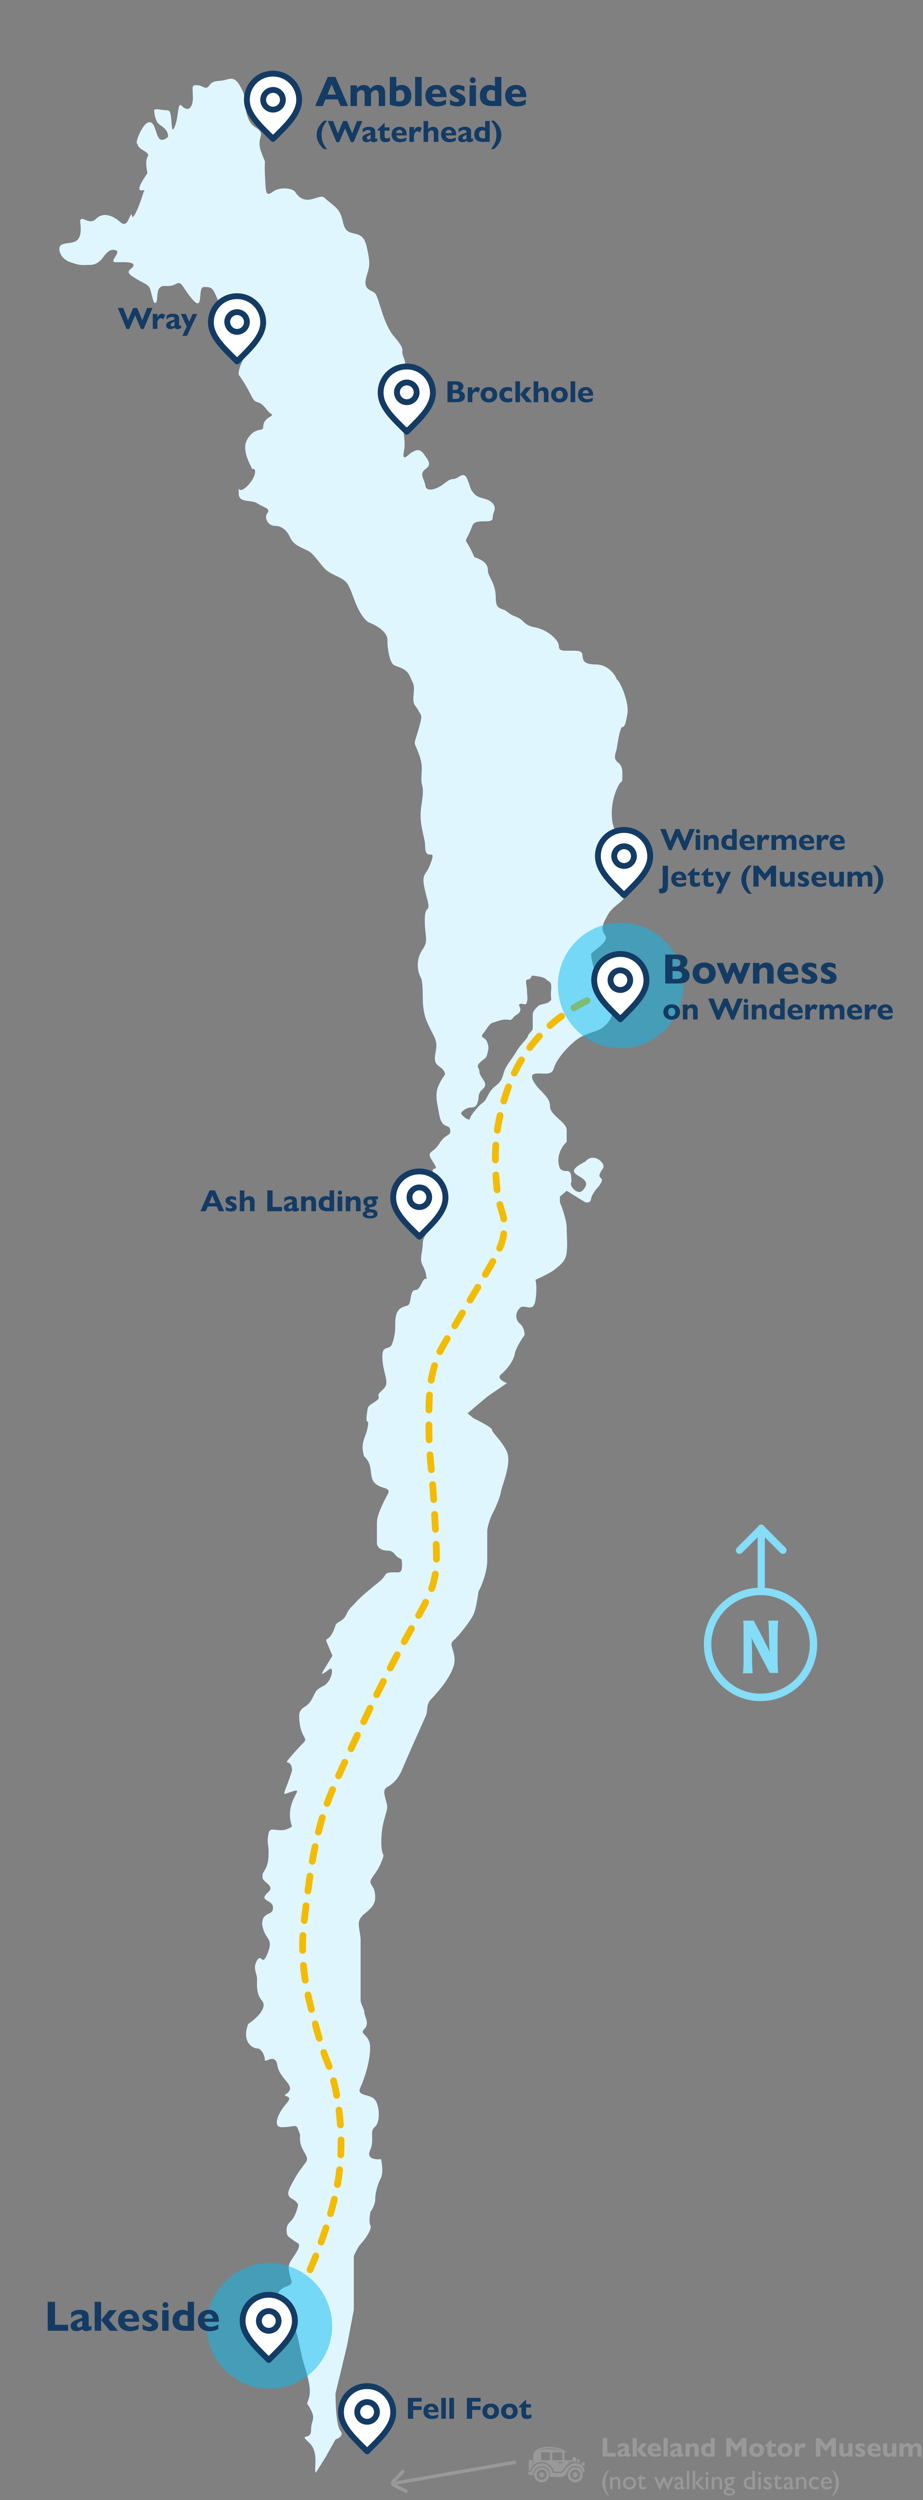 <?xml version="1.0" encoding="UTF-8"?>
<svg xmlns="http://www.w3.org/2000/svg" viewBox="0 0 271.87 735.83">
  <rect x="0" y="0" width="271.87" height="735.83" fill="#808080" stroke="none"/>
  <defs>
    <style>
      .cls-1, .cls-2, .cls-3, .cls-4, .cls-5, .cls-6, .cls-7 {
        stroke-width: 0px;
      }

      .cls-1, .cls-7 {
        fill: #999;
      }

      .cls-8 {
        stroke: #f3bc00;
        stroke-dasharray: 0 0 4.4 4.4;
        stroke-width: 2px;
      }

      .cls-8, .cls-9, .cls-10, .cls-11 {
        fill: none;
      }

      .cls-8, .cls-9, .cls-11 {
        stroke-linecap: round;
      }

      .cls-2 {
        fill: #85ddf7;
      }

      .cls-3 {
        fill: #0bbbef;
        isolation: isolate;
        opacity: .5;
      }

      .cls-9 {
        stroke-width: 2.13px;
      }

      .cls-9, .cls-10 {
        stroke: #85ddf7;
      }

      .cls-9, .cls-11 {
        stroke-linejoin: round;
      }

      .cls-4 {
        fill: #fff;
      }

      .cls-5 {
        fill: #133b64;
      }

      .cls-10 {
        stroke-width: 2.19px;
      }

      .cls-11 {
        stroke: #133b64;
        stroke-width: 1.72px;
      }

      .cls-6 {
        fill: #dff6fe;
      }

      .cls-7 {
        fill-rule: evenodd;
      }
    </style>
  </defs>
  <g id="Background_-_lake_compass_key_and_titles" data-name="Background - lake compass , key and titles">
    <g id="Compass">
      <path class="cls-9" d="m224.22,466.87v-17.1m0,.1l-6.4,6.4m6.4-6.4l6.4,6.4"></path>
      <circle class="cls-10" cx="224.02" cy="483.97" r="15.6"></circle>
      <path class="cls-2" d="m218.92,476.97h3.1c.6,1.2,1.5,2.8,2.6,5s2,3.8,2.1,4.4h0c-.1-1.1-.2-2.7-.2-4.4,0-1-.1-3.7-.2-5h2.9c-.1,1.1-.2,3.5-.2,5.7v3.4c0,4.5.1,5.4.2,6.3h-2.5l-3.1-5.9c-1.3-2.5-2.1-4-2.3-4.6h0c.1.7.2,2,.2,5.5,0,2.8.1,4.6.2,5.1h-2.9c.2-1.3.2-3.9.2-5.5v-4.5c0-3.6,0-4.8-.1-5.5Z"></path>
    </g>
    <path id="Lake" class="cls-6" d="m20.72,77.17c-3.2-1.1-3.7-4.2-2.9-4.9,2-1.7,6.9,1.1,5.8-6.9,0-2.6,2.6,1.2,4.6-.9,2-2.1,4.9-1.2,7.2.9,2.3,2,2.6-2.3,3.4-2.3,0,2.6,2-1.7,3.5-6.6,1.4-1.7-4.3,2.3,1.1-5.5-1.1-5.7.9-4.6,0-5.8-.7-.9-2.9-1.4-2.9-2.9-1.1.6,1.4-6.3,3.5-6.3,2.6,0,1.4,7.8,5.5,4.3,0-2.6-2.5-3.2-3.2-4.3-.7-1.2-.9-2.8-.9-3.5s2.6,0,4,0c1.7,0,.6,8.1,2,4.9,1.2-2.6.9-7.5,2-6.3,2.3,2.3,3.4.2,3.4-2.3,0-3.2-.6-3.7,1.2-3.7,1.7,0,2.6,1.7,3.7,0,1.2-1.7,2.6-.9,5.2-1.7,2.6-.9,3.5,1.4,4.6,3.5,1.1,2,0,8.3,3.7,10.6,3.6,2.2,0,2.6,1.7,7.2s.9,1.2,1.1,6.3c.3,5.2,0,7.2,2.3,5.5s6-1,6.6,0c3.2,4.9,7,.3,8.6,1.7,3.2,2.9,4.6,3,5.5,7.2,1.1,5.5,5.5,1.2,6.9,6.9,1.4,5.7.8,6.4,0,9.2-1.1,4,1.4,3.7,2.6,4.9,1.1,1.2,2.3,8.9,5.5,12.6,4,4.7,1.7,3.5,2.9,6.3,1.2,2.8,0,6.3,0,9.5s-2.3,3.5-2.9,6.9,2.9,2.3,2.9,4.9.6,3.4,0,6.6c-.6,3.2,2,0,2.3,0s2-1.7,3.5.3c1.4,2,2.6,3.2.6,4.6-2,1.4-.3,2.9,0,4.9s3.2.9,4.6,0c1.4-.9,2.3-2,3.7-2s2.9-2.6,4,0,.6,2.6,2,4.3,4,1.1,5.5,2.9c1.4,1.7,0,2.3,0,4.3s-5.1-.2-6,2.3c-2.6,6.9-2.6,1.7.6,9.2,3.2,1.1,4,2.3,4,4s2.3,3.7,2.3,7.8,1.7,2.9,3.4,4.3c1.7,1.4,2.3,1.2,3.7,2,1.4.9,1.4,2,4.6,2.6,3.2.6,6.9,3.5,6.9,5.5s2.3,1.1,5.5,1.4c3.2.3-.9,4,5.5,4,3.5,0,5.7,3.2,6,4.3,1.3,1,3.7,7.1,3.2,10.1-1.4,8.3-1.4-1.2-3.2,10.6-1.7,4.9,1.7,2.6,1.7,6.9s0,.9-1.7,4.9c-1.4,3.2-1.5,6.5-1.4,7.8,0,1.1.3,3.5,1.4,4.9,1.4,1.7,1.7,4.3,4,5.8,2.3,1.4,2.9,4.1,2,4.9-4.3,3.7-3.4,8.3-4.3,9.2-.9.9-3.2,2.3-4.3,4.3s-2.3,4-.9,5.8c1.8,2.2-4,4.9-4,5.8s.6,4.6,2.3,7.5,2.9,5.8,3.7,8.3c.9,2.6-1.2,4.6-2.6,5.8-1.4,1.1-5.2,1.7-7.5,3.4-2.3,1.7-6,5.5-6.9,8.6-.7,2.6-4.3.9-6,1.7-1.4.7,1.1,3.9,2.3,4.9,1.2,1.4,2.6,2.5,2.6,4.6,0,2.6,4.9,4.6,4.9,6.9v3.5c-1.2,1.1-3.4,4.1-2,7.8,1.7,2,3.4-1.2,3.4,4-.9.9,1.7,4,3.2,2.6,4.9-4.9-8.3-4,.9-8.6,2.3-2.9,6.2.5,5.2,2-2.9,4,1.4,1.7-1.2,5.2-.5.5-2.1,2.4-2.3,3.7-.2,1.4-1.1,1.1-1.7,1.1l-5.5-3.4-2,1.7v1.7c.7,1.6,2,5.4,2,7.5,0,2.6.3,4.3,0,7.2-.3,2.9-2.3,4-3.7,5.2-1.2.9-4.1,2.3-5.5,2.9.2.7.5,2.8,0,6-.6,4-3.2.9-4.6,2.3-1.4,1.4-1.4,3.4,0,4.6,1.2.9,1.4,2.7,1.4,3.4-.9,1.1-2.6,3.9-2.9,5.5-.3,2-2.3,4.6-4,6-1.4,1.1.6,2.2,1.7,2.6-1.4,1-4.6,3.1-5.8,4-1.1.9-4.3,3.6-5.8,4.9l1.7,1.4c1.8.9,5.5,2.8,5.5,3.4,0,.9,2.6,2.9,4.3,6.3s-1.4,10.1-1.7,12.1c-.2,1.6-1.8,5.1-2.6,6.6-.5,1.1-1.4,3.5-1.4,4.9v8.6c0,3.4-1.7,7.6-2.6,9.2-.2,1.5-.7,5-1.4,6.6-.9,2-4.3,6.3-6,7.8-1.7,1.4,1.4,3.7,0,7.8-1.4,4-5.2,8-6.6,9.5-1.4,1.4-.9,3.2-1.4,4.6-.6,1.4-3.5,7.8-6.6,14.9-1.4,3.7-2.9,5.2-4.9,6.3s.3,4.3,0,6.3-1.7,4.6-1.7,9.8,1.4,2.6,0,6-3.2,4.6-3.2,5.8c0,1.1,1.4,1.4,1.4,4.6s-3.2,4.3-4.3,6c-1.2,1.7,0,4,0,6.6v17.5c0,1.4,1.1,2.6,1.1,3.7,0,1.2,1.7,3.2,0,4.9s1.7,1.4,1.7,5.5-1.7,9.2-2.9,11.8c-1.2,2.6,2.9,1.7,4.3,3.5,1.4,1.7,1.7,6.6,0,8s0,3.7-1.4,6.9c-1.2,2.5,1.6,2.8,3.2,2.6.3,1.2.7,4.1,0,5.5-.9,1.7-1.7,4.3-1.7,6.3,0,1.6-1,3.2-1.4,3.7-.2,1-.5,3.1,0,4,.6,1.2-2,4.6-2.9,5.5-.7.7-1.6,2.6-2,3.5v15.8l-2,10.6-3.4,14.1c0,3.1.3,9.5,1.4,10.9,1.2,1.4-.5,2.3-1.4,2.6l-2.9,5.2-2.9,4.6c-.7-1.1,1.1-6-2-8.9-3.2-2.9.6-.5.6-3.5,0-3.2,1.4-3.2,0-6-1.4-2.9-1.4-.9-.6-3.7.9-2.9-.9-7.8-1.7-10.6-.9-2.9-1.4-8-2.9-10.9-1.4-2.9.9-3.7-.6-5.8-1.4-2-4.9,1.4-4-2.9.6-3.1,4.7-2.1,4-4.3-1.4-4.6-.9-4.6,1.2-7.8,2-3.2.9-2.9-.6-4-1.4-1.1-2-1.1-2-2.9,0-3.2,2-1.4,3.4-7.5-.9-2.6-4.6-1.2-2-6,1.9-3.5,2-3.5,4.3-6.6,1.4-2-2.3-3.5-1.7-8-1.4-4-.6-2.3-5.5-2.3-2.6,0-1.2-4,1.4-6.9s-1.7-1.8,0-2.9c3.4-2.3-2-4.3-2.6-8.3s-3.7-.6-3.7-1.7-.9-3.4-2.3-3.4-4.6-2-2.6-7.2c2.6-1.7,5.8-4.9,4-6.9-1.7-2-1.4-4.6-1.4-6.3s-1.4-3.2,0-5.5,1.4,2.3,3.2-2.3c1.7-4.6-.9-3.4-1.7-8.3,0-4,3.2-2.3,3.2-4.9s-4.6-1.7-1.4-4.6c2.1-1.9-1.7-2.9-1.7-4.3s0-.9.9-2.6c.9-1.7.9-3.5.9-5.2s-.6-2.6,0-5.2c.6-2.6,3.2.6,6.9-2-2.9-8.3,5.7-12.4-1.4-9.8-1.8.7-.6-.3,1.4-6.6,0-3.2-2-2-1.4-2.9s3.4-4,4.9-5.5c1.4-1.4-1.4-1.4-1.4-8,.3-2.6,2.3-2,3.7-4.6,1.4-2.6.9-2.6,3.5-4s3.1-6,1.7-4.9c-4,3.1-1.7.6.9-4-3.4-8.1-1.4-1.7.9-8.9.3-1.1,2.3-1.1,3.2-3.2.9-2,1.7-2.3,2.9-3.7,1.2-1.4,4.5-4.1,6.6-5.8,2.9-2.3,1.1-2.9,4.6-2.9,1.7,0,2.3.3,2.3-2.3s-.6-1.1-2-2.9c-1.4-1.7-2-.9-3.7-1.4-1.4-.5-1.7-1.5-1.7-2v-5.2c0-1.7,0-2.6,1.7-6.3s2.9-4,0-4.9c-5.5-1.7-1.7-5.7-5.5-9.2-1.2-4.3.6-5.4,1.1-8.6.6-3.4-1.1.9,0-5.5.3-1.4,3.8-2.2,3.2-3.5-.6-1.1,2.3-2,2.3-4s-1.2-4.3-1.2-7.8,2.2-1.6,2.9-3.7c.9-2.6.9-4,.9-6,0-5.5,3.1-4.6,4-5.5.8-1.2.3-4.3,2-4.3,1.6,0,2-4,3.2-3.2,0-1-.2-2.4-1.1-4-1.1-2,0-4,0-6.3s1.2-2.6,2.9-6.6,3.7-6.9.9-12.6c-2.7-5.4,2-.9-.9-5.2-2.1-3.2,0-2,2-5.2s3.4-2,3.2-4c-.3-2-2.3,0-3.2-4.3-1.1-6-1.7-7.2,1.7-12.1-.6-2.9-3.7-1.7-2.9-6,.8-3.8,0-4.3-1.7-7.8-1.4-2.8-2-4.9-2-9.5s-.6-5.2-.6-5.2c0,0-2.3-4,.6-8.3,1.8-2.7.6-3.5.6-8.6s2-1.4.6-6.6c-2-7.5-.6-5.8.9-9.5,2.4-6.2-1.4-.3-1.4-5.8,0-2.6-2-6.3-1.1-11.8,1-6.2,0-5.2,0-7.8s.6-4-.9-7.8c-1.4-3.7-1.4-1.7,0-6.6,1.4-4.9.9-4,0-5.8-.9-1.7-1.7-1.4-1.4-4.6.3-3.2,0-2.9-1.1-5.5-1.2-2.6-4-2.6-4.9-3.4s-1.7-4-1.7-7.2-5.5-5.2-5.5-5.2c0,0-2-.9-4-6-1.4-3.6-.9-2.6-2-4.9-1.2-2.3-4-2.6-6.3-4.3-1.6-1.2-3.7-4.9-5.5-5.8-1.7-.9-4.3-1.7-5.2-3.7-.9-2-2.3-3.7-4.6-3.7s-3.2-2.6-2.3-3.7c1.2-1.4-1.1-1.7-2.9-2.9-1.7-1.2-5.5,0-5.5-2.9,0-3.5-.6.9,2.6-2.3,2.5-2.5,2.8-5.4,1.4-4.9-.8-1.6-3.3-5.9-1.4-8.9,2.3-3.7,4.6-2,4.6-3.4,0-3.2,3.7-3.2,2.3-4-1.4-.9-2-2.9-4-3.4-1.8-.5-1.4-2.3-5.5-8.1-.2-1.4,1.1-4.4,1.7-4.9.8-.8,2.3-2.6,2.3-4,0-1.7-2.3-2.6-2.3-3.4,0-.9-4.6-3.7-4.6-6.6,0-2.3-2,0-3.4-3.4s-1.7-3.5-4-3.5,1.1,10.8-6,0c-1.7-2.6-1.7,0-5.2-.3-3.4-.3-2,4-2.9,4.9s-1.2-3.4-2-4.6c-.9-1.1-1.4-.9-4.6-2.9-3.2-2,0-2.3,0-3.5,0-1.1-2.9-.9-5.2-.9s1.7-2.9,0-3.5-2.9.9-3.7,2c-.9,1.2-2,2.3-4,2.3-2.5,0-2.5.3-5.7-.8Zm115.3,250.1c-.6.6.6,1.4,1.4,2,1.4.6.6,0,1.7-1.4,1.1-1.4,2-2.6,3.2-3.4,1.2-.9,1.4-3.2,3.7-4.9,2.3-1.7,2-3.5,2.9-5.2s2-2.9,3.2-4.9c1.1-2,3.2-3.7,3.4-4.6.3-.9,1.4-1.4,1.4-2.3v-3.7c0-1.4.6-1.7,1.4-2.6s2.3-.6,3.4-1.4c1.2-.9.3-.6.6-3.4.3-2.9-.6-2.3-1.4-3.2-.9-.9-2.9-.9-3.7-1.1-.9-.3-.6,1.1-1.7,1.1s-.3,1.7-.3,3.2c0,1.4.3,2,0,3.4s-1.1.3-2,.6c-.9.3.3.9,0,2s-1.1.9-2,2-.9.6-2.3.6-2.6.6-3.7.9c-1.1.3-1.7,1.7-2.9,3.2-1.1,1.4.6.9,1.2,2.6.6,1.7.3,2,0,3.5-.3,1.4-1.2,1.4-2.3,2.6s0,1.4,0,2.6,1.7,2.6,1.7,3.7c0,1.2-1.2,1.4-1.7,2.6s0,1.1-.6,2.9c-.6,1.7-2,1.1-2.6,1.4-.6.1-1.4.6-2,1.2Z"></path>
  </g>
  <g id="R_O_U_T_E_S" data-name="R O U T E S">
    <g id="Group_-_Lakeside_Spectacular" data-name="Group - Lakeside Spectacular">
      <path class="cls-8" d="m91.32,668.03c1.08-2.45,2.49-5.85,3.91-9.98,1.25-3.64,3.2-9.32,4.3-15.85.55-3.25,2.21-14.56-.98-28.57-1.59-6.97-2.31-5.52-5.28-16.43-2.2-8.07-3.83-14.19-4.11-22.3-.18-5.14.34-9.1,1.37-17.02.89-6.85,1.79-13.8,4.11-21.91,1.82-6.37,4.43-12.03,9.59-23.09,3.26-7,6.82-14.64,12.33-25.04,8.41-15.9,10.6-17.95,11.74-25.04.52-3.23.21-8.48-.39-18.98-.76-13.16-1.52-14.51-1.57-23.09-.05-8.82-.03-13.97,2.15-20.35.78-2.27,1.38-3.38,7.43-13.5,10.61-17.72,12.04-19.78,12.52-24.26.65-6.15-1.72-5.36-2.35-16.24-.26-4.48-.66-12.7,2.35-22.5,1.03-3.36,2.82-9.01,7.24-15.07,6-8.23,13.48-12.55,18-14.67"></path>
    </g>
  </g>
  <g id="A_T_T_R_A_C_T_I_O_N_S" data-name="A T T R A C T I O N S">
    <g id="Motor_Museum" data-name="Motor Museum">
      <g>
        <path class="cls-7" d="m155.63,727.53h.77c1.01-3.73,5.84-3.11,6.43.3h2.31c.51-.18.89-.41,1.1-.79,1.38-2.5,5.26-3.15,5.93.14v.51l-.37.02c-.73-2.54-4.08-2.7-4.89.22-.37.61-.89.95-1.6,1.1l-3.37-.06.04-.99c-.22-2.8-4.32-2.86-4.85-.16l-.04.77-1.52-.39.08-.67h-.02Z"></path>
        <path class="cls-7" d="m156.01,723.96h.63c.14,0,.26.12.26.26v1.62c-.32.39-.59.85-.75,1.36h-.39v-2.98c0-.14.12-.26.26-.26h-.02Z"></path>
        <path class="cls-7" d="m166.75,721.74l-.53.06v2.29h2.44c-.06-.1-.08-.2-.08-.32,0-.35.24-.63.57-.63.3,0,.57.28.57.63,0,.12-.02.22-.08.32h.24v.51c-.3-.02-.63,0-.93.06v-.14h-1.56v.2h1.34c-.18.04-.35.1-.51.16h-.83v.2h.39c-.77.41-1.4,1.04-1.83,1.79-.16.3-.53.49-.85.61h-1.97c-.2-.85-.69-1.58-1.4-2.11s-1.6-.79-2.48-.73c-.89.06-1.62.45-2.19,1.01v-2.92c.12-3.63,8.36-2.92,9.7-.99Zm-8-.63c1.81-.55,4.34-.26,7,.22-2.03-.69-5.28-1.16-7-.22Zm.67.65h2.54v2.33h-2.54v-2.33Zm6.19,0h-2.92v2.33h2.92v-2.33Zm0,2.82h-1.16v.41h1.16v-.41Z"></path>
        <path class="cls-7" d="m170.08,723.67c.26,0,.69.16.69.41v.75h-.02c-.22-.06-.43-.08-.67-.1v-1.06Z"></path>
        <path class="cls-7" d="m169.43,726.13c1.22,0,2.23.99,2.23,2.23s-.99,2.23-2.23,2.23-2.23-.99-2.23-2.23.99-2.23,2.23-2.23Zm0,.73c.81,0,1.48.67,1.48,1.48s-.67,1.48-1.48,1.48-1.48-.67-1.48-1.48.67-1.48,1.48-1.48Z"></path>
        <path class="cls-7" d="m159.55,726.13c1.22,0,2.23.99,2.23,2.23s-.99,2.23-2.23,2.23-2.23-.99-2.23-2.23.99-2.23,2.23-2.23Zm0,.73c.81,0,1.48.67,1.48,1.48s-.67,1.48-1.48,1.48-1.48-.67-1.48-1.48.67-1.48,1.48-1.48Z"></path>
        <polygon class="cls-7" points="169.43 727.18 169.61 727.87 170.26 727.53 169.9 728.16 170.61 728.36 169.9 728.56 170.26 729.19 169.61 728.83 169.43 729.54 169.23 728.83 168.6 729.19 168.94 728.56 168.23 728.36 168.94 728.16 168.6 727.53 169.23 727.87 169.43 727.18"></polygon>
        <polygon class="cls-7" points="159.55 727.18 159.73 727.87 160.38 727.53 160.01 728.16 160.72 728.36 160.01 728.56 160.38 729.19 159.73 728.83 159.55 729.54 159.34 728.83 158.69 729.19 159.06 728.56 158.35 728.36 159.06 728.16 158.69 727.53 159.34 727.87 159.55 727.18"></polygon>
        <path class="cls-7" d="m171.89,724.61c.12,0,.22.04.3.1v.93c-.08.06-.2.1-.3.1-.3,0-.57-.24-.57-.57,0-.3.24-.57.57-.57Z"></path>
      </g>
      <g>
        <path class="cls-1" d="m178.88,717.58v4.33h2.47v1.13h-3.85v-5.45h1.38Z"></path>
        <path class="cls-1" d="m185.22,720.3v1.6c0,.18.03.33.18.33.1,0,.2-.04.36-.14v.74c-.42.19-.72.27-1.06.27s-.54-.13-.62-.41c-.34.3-.72.41-1.14.41-.7,0-1.1-.4-1.1-.98,0-.8.71-1.06,2.19-1.54v-.09c0-.46-.24-.59-.63-.59-.51,0-1.02.25-1.44.7v-1c.46-.37,1.04-.53,1.66-.53,1.05,0,1.61.47,1.61,1.22Zm-1.78,2.11c.18,0,.38-.1.58-.28v-.98c-.62.26-1.01.42-1.01.82,0,.26.18.44.42.44Z"></path>
        <path class="cls-1" d="m187.56,717.58v5.45h-1.21v-5.45h1.21Zm2.95,1.58l-1.5,1.83,1.73,2.05h-1.54l-1.62-2.01,1.5-1.87h1.43Z"></path>
        <path class="cls-1" d="m194.74,721.12v.22h-2.72c.09.55.55.92,1.13.92.5,0,1.01-.15,1.49-.41v.82c-.48.28-1.04.42-1.72.42-1.3,0-2.13-.81-2.13-2.03s.79-1.99,2.09-1.99c1.02,0,1.85.68,1.85,2.04Zm-1.13-.38c0-.54-.3-.86-.78-.86s-.82.34-.83.86h1.61Z"></path>
        <path class="cls-1" d="m196.66,717.58v5.45h-1.2v-5.45h1.2Z"></path>
        <path class="cls-1" d="m200.78,720.3v1.6c0,.18.03.33.18.33.1,0,.2-.04.36-.14v.74c-.42.19-.72.27-1.06.27s-.54-.13-.62-.41c-.34.3-.72.41-1.14.41-.7,0-1.1-.4-1.1-.98,0-.8.71-1.06,2.19-1.54v-.09c0-.46-.24-.59-.63-.59-.51,0-1.02.25-1.44.7v-1c.46-.37,1.04-.53,1.66-.53,1.05,0,1.61.47,1.61,1.22Zm-1.78,2.11c.18,0,.38-.1.58-.28v-.98c-.62.26-1.01.42-1.01.82,0,.26.18.44.42.44Z"></path>
        <path class="cls-1" d="m205.8,720.66v2.37h-1.2v-2.19c0-.58-.24-.82-.62-.82-.31,0-.58.18-.86.59v2.42h-1.2v-3.88h1.2v.54c.38-.43.82-.61,1.31-.61.98,0,1.37.66,1.37,1.58Z"></path>
        <path class="cls-1" d="m210.54,717.58v5.45h-1.76c-1.72,0-2.28-.8-2.28-1.99,0-1.05.67-1.96,1.86-1.96.39,0,.7.08.98.26v-1.76h1.19Zm-1.64,4.53h.45v-1.89c-.23-.16-.46-.22-.71-.22-.51,0-.88.41-.88,1.04,0,.76.3,1.07,1.14,1.07Z"></path>
        <path class="cls-1" d="m215.17,717.58l1.71,2.1,1.71-2.1h1.25v5.45h-1.38v-3.49l-1.54,1.91h-.13l-1.54-1.91v3.49h-1.34v-5.45h1.25Z"></path>
        <path class="cls-1" d="m225.05,721.09c0,1.24-.89,2.02-2.17,2.02-1.42,0-2.17-.9-2.17-2.01,0-1.16.78-2.02,2.17-2.02s2.17.84,2.17,2.01Zm-3.09,0c0,.68.36,1.09.92,1.09s.92-.42.92-1.09-.38-1.08-.94-1.08-.9.4-.9,1.08Z"></path>
        <path class="cls-1" d="m227.11,718.09h.12v1.14h1.28v.86h-1.28v1.38c0,.4.1.65.54.65.31,0,.59-.12.86-.27v.97c-.33.18-.84.29-1.21.29-.98,0-1.39-.51-1.39-1.44v-1.57h-.63v-.28l1.71-1.73Z"></path>
        <path class="cls-1" d="m233.41,721.09c0,1.24-.89,2.02-2.17,2.02-1.42,0-2.17-.9-2.17-2.01,0-1.16.78-2.02,2.17-2.02s2.17.84,2.17,2.01Zm-3.09,0c0,.68.36,1.09.92,1.09s.92-.42.92-1.09-.38-1.08-.94-1.08-.9.4-.9,1.08Z"></path>
        <path class="cls-1" d="m237.38,719.41l-.48,1.18c-.22-.21-.43-.32-.66-.32-.42,0-.73.32-.9.98v1.78h-1.2v-3.88h1.2v.92c.29-.6.72-.99,1.2-.99.28,0,.52.1.84.33Z"></path>
        <path class="cls-1" d="m241.55,717.58l1.71,2.1,1.71-2.1h1.25v5.45h-1.38v-3.49l-1.54,1.91h-.13l-1.54-1.91v3.49h-1.34v-5.45h1.25Z"></path>
        <path class="cls-1" d="m248.43,719.15v2.18c0,.56.21.82.62.82.32,0,.61-.2.86-.59v-2.42h1.2v3.88h-1.2v-.54c-.38.42-.81.61-1.31.61-.82,0-1.37-.45-1.37-1.63v-2.32h1.2Z"></path>
        <path class="cls-1" d="m253.4,719.08c.45,0,.91.11,1.29.31v.9c-.47-.3-.8-.4-1.12-.4s-.43.13-.43.26c0,.16.06.25.7.54.69.3,1.05.66,1.05,1.22,0,.66-.5,1.18-1.49,1.18-.42,0-.82-.06-1.43-.32v-.94c.44.29.83.44,1.18.44s.54-.13.54-.28c0-.21-.13-.31-.76-.62-.72-.34-.99-.71-.99-1.19,0-.59.54-1.12,1.47-1.12Z"></path>
        <path class="cls-1" d="m259.43,721.12v.22h-2.72c.09.55.55.92,1.14.92.5,0,1.01-.15,1.49-.41v.82c-.48.28-1.04.42-1.72.42-1.3,0-2.13-.81-2.13-2.03s.79-1.99,2.09-1.99c1.01,0,1.85.68,1.85,2.04Zm-1.13-.38c0-.54-.3-.86-.78-.86s-.82.34-.83.86h1.61Z"></path>
        <path class="cls-1" d="m261.31,719.15v2.18c0,.56.21.82.62.82.32,0,.61-.2.86-.59v-2.42h1.2v3.88h-1.2v-.54c-.38.42-.81.61-1.31.61-.82,0-1.37-.45-1.37-1.63v-2.32h1.2Z"></path>
        <path class="cls-1" d="m268.65,719.82c.47-.54.9-.74,1.43-.74.9,0,1.36.57,1.36,1.56v2.39h-1.19v-2.17c0-.53-.21-.83-.62-.83-.3,0-.59.2-.85.58v2.43h-1.19v-2.16c0-.58-.19-.85-.62-.85-.26,0-.52.11-.85.58v2.43h-1.19v-3.88h1.19v.54c.4-.42.77-.62,1.3-.62.58,0,1.03.26,1.23.74Z"></path>
        <path class="cls-1" d="m179.4,727.1c-.76,1.09-1.15,2.11-1.15,3.7,0,1.42.43,2.72,1.15,3.66h-.44c-.68-.81-1.54-2.03-1.54-3.68,0-1.55.64-2.57,1.54-3.69h.44Z"></path>
        <path class="cls-1" d="m182.73,730.46v2.17h-.71v-2.15c0-.74-.35-.92-.74-.92-.33,0-.65.19-.86.5v2.57h-.71v-3.59h.71v.46c.32-.37.77-.53,1.09-.53.77,0,1.22.54,1.22,1.5Z"></path>
        <path class="cls-1" d="m187.34,730.84c0,1.31-1.07,1.86-1.93,1.86-1.27,0-1.91-.98-1.91-1.84,0-1.07.75-1.9,1.93-1.9,1.08,0,1.9.75,1.9,1.87Zm-3.11,0c0,.77.52,1.22,1.2,1.22s1.18-.52,1.18-1.23c0-.85-.6-1.22-1.22-1.22-.66,0-1.16.47-1.16,1.23Z"></path>
        <path class="cls-1" d="m188.95,728.29h.02v.74h1.13v.64h-1.13v1.67c0,.36.06.7.5.7.3,0,.59-.11.82-.26v.66c-.26.15-.65.24-.92.24-.7,0-1.11-.35-1.11-1.35v-1.67h-.62v-.07l1.32-1.31Z"></path>
        <path class="cls-1" d="m193.39,729.04l.94,2.17.91-2.17h.53l.91,2.17.94-2.17h.76l-1.58,3.66h-.22l-1.06-2.51-1.05,2.51h-.23l-1.6-3.66h.76Z"></path>
        <path class="cls-1" d="m201.19,730.13v1.81c0,.11.04.17.14.17.07,0,.21-.06.38-.19v.51c-.27.18-.51.28-.74.28-.26,0-.42-.1-.49-.37-.31.25-.64.37-.97.37-.51,0-.88-.41-.88-.88,0-.66.45-.89,1.85-1.36v-.2c0-.45-.22-.62-.65-.62-.39,0-.79.18-1.13.59v-.78c.28-.33.69-.49,1.19-.49.82,0,1.3.47,1.3,1.16Zm-1.33,2.07c.22,0,.43-.11.62-.3v-1.05c-.82.27-1.13.5-1.13.84,0,.28.21.5.51.5Z"></path>
        <path class="cls-1" d="m203,727.18v5.45h-.71v-5.45h.71Z"></path>
        <path class="cls-1" d="m204.76,727.18v5.45h-.72v-5.45h.72Zm2.47,1.86l-1.55,1.75,1.86,1.84h-.95l-1.8-1.83,1.59-1.76h.85Z"></path>
        <path class="cls-1" d="m208.67,727.94c0,.22-.19.42-.42.42s-.42-.22-.42-.42.18-.42.42-.42.42.19.42.42Zm-.06,1.1v3.59h-.71v-3.59h.71Z"></path>
        <path class="cls-1" d="m212.67,730.46v2.17h-.71v-2.15c0-.74-.35-.92-.74-.92-.33,0-.65.19-.86.5v2.57h-.71v-3.59h.71v.46c.32-.37.77-.53,1.09-.53.77,0,1.22.54,1.22,1.5Z"></path>
        <path class="cls-1" d="m216.51,729.59h-.74c.27.21.38.49.38.78,0,.68-.46,1.04-1.08,1.16-.31.06-.71.09-.71.34,0,.18.35.34.93.43,1.01.17,1.21.64,1.21,1.05,0,.72-.69,1.13-1.7,1.13-1.14,0-1.66-.49-1.66-1.09,0-.45.19-.82.9-.99-.24-.14-.36-.3-.36-.46,0-.24.17-.42.57-.54-.58-.24-.79-.66-.79-1.12,0-.74.56-1.25,1.62-1.25h1.42v.55Zm-1.7,4.32c.64,0,1-.18,1-.53,0-.38-.5-.57-1.17-.57-.44,0-.82.19-.82.55s.36.54.99.54Zm0-2.94c.4,0,.7-.22.7-.68,0-.34-.29-.63-.7-.63s-.7.28-.7.66c0,.43.36.66.7.66Z"></path>
        <path class="cls-1" d="m222.34,727.18v5.45h-1.42c-1.38,0-1.85-.99-1.85-1.78,0-1.22.85-1.89,1.77-1.89.31,0,.55.06.78.14v-1.94h.71Zm-1.27,4.83h.56v-2.25c-.22-.12-.44-.17-.71-.17-.64,0-1.12.46-1.12,1.27,0,.73.46,1.14,1.27,1.14Z"></path>
        <path class="cls-1" d="m224.16,727.94c0,.22-.19.42-.42.42s-.42-.22-.42-.42.18-.42.42-.42.42.19.42.42Zm-.06,1.1v3.59h-.71v-3.59h.71Z"></path>
        <path class="cls-1" d="m226.11,728.97c.37,0,.73.1,1.09.3v.71c-.41-.25-.71-.38-1.04-.38s-.46.14-.46.27c0,.18.05.28.71.66.43.25.96.58.96,1.16,0,.42-.32,1.02-1.23,1.02-.39,0-.66-.06-1.2-.33v-.77c.34.26.81.47,1.14.47.4,0,.55-.17.55-.34,0-.22-.06-.3-.86-.76-.47-.29-.82-.58-.82-1.08,0-.54.48-.94,1.14-.94Z"></path>
        <path class="cls-1" d="m229.01,728.29h.02v.74h1.14v.64h-1.14v1.67c0,.36.06.7.5.7.3,0,.59-.11.82-.26v.66c-.26.15-.65.24-.92.24-.7,0-1.11-.35-1.11-1.35v-1.67h-.62v-.07l1.32-1.31Z"></path>
        <path class="cls-1" d="m233.39,730.13v1.81c0,.11.04.17.14.17.07,0,.21-.06.38-.19v.51c-.27.18-.51.28-.74.28-.26,0-.42-.1-.49-.37-.31.25-.64.37-.97.37-.51,0-.88-.41-.88-.88,0-.66.45-.89,1.85-1.36v-.2c0-.45-.22-.62-.65-.62-.39,0-.79.18-1.14.59v-.78c.28-.33.69-.49,1.19-.49.82,0,1.3.47,1.3,1.16Zm-1.34,2.07c.22,0,.43-.11.62-.3v-1.05c-.82.27-1.14.5-1.14.84,0,.28.21.5.51.5Z"></path>
        <path class="cls-1" d="m237.51,730.46v2.17h-.71v-2.15c0-.74-.35-.92-.74-.92-.33,0-.65.19-.86.5v2.57h-.71v-3.59h.71v.46c.32-.37.77-.53,1.1-.53.77,0,1.21.54,1.21,1.5Z"></path>
        <path class="cls-1" d="m241.1,729.21v.76c-.36-.24-.66-.34-1-.34-.71,0-1.09.59-1.09,1.19,0,.51.26,1.2,1.22,1.2.38,0,.66-.11.94-.24v.7c-.34.14-.7.21-1.05.21-1.38,0-1.85-1.04-1.85-1.82,0-1.19.74-1.92,1.77-1.92.34,0,.64.06,1.05.25Z"></path>
        <path class="cls-1" d="m245.02,730.82v.07h-2.53c.05.68.49,1.13,1.16,1.13.46,0,.92-.16,1.3-.44v.7c-.47.31-.89.42-1.4.42-.96,0-1.78-.71-1.78-1.9,0-1.04.65-1.84,1.68-1.84.9,0,1.57.68,1.57,1.86Zm-.7-.35c-.03-.55-.33-.89-.87-.89s-.9.39-.94.89h1.81Z"></path>
        <path class="cls-1" d="m245.1,734.47c.77-1.12,1.15-2.13,1.15-3.69,0-1.41-.4-2.67-1.15-3.67h.44c.95,1.19,1.54,1.94,1.54,3.69,0,1.5-.63,2.57-1.54,3.68h-.44Z"></path>
      </g>
      <g>
        <rect class="cls-1" x="115.72" y="727.28" width="36.41" height="1" transform="translate(-122.47 33.62) rotate(-9.85)"></rect>
        <path class="cls-1" d="m118.54,726.99c.15-.03.32.02.44.13.2.19.2.51,0,.71l-2.75,2.82c-.07.07-.1.15-.09.2,0,.06.07.12.16.16l3.54,1.75c.25.12.35.42.23.67-.12.25-.42.35-.67.23l-3.54-1.75c-.38-.19-.63-.51-.7-.89-.06-.38.07-.77.36-1.07l2.75-2.82c.08-.08.17-.13.27-.14Z"></path>
      </g>
    </g>
  </g>
  <g id="P_I_E_R_S" data-name="P I E R S">
    <g id="Ambleside_Pier" data-name="Ambleside Pier">
      <ellipse class="cls-4" cx="80.42" cy="30.37" rx="7" ry="9.2"></ellipse>
      <path class="cls-11" d="m80.42,32.27c1.6,0,2.9-1.3,2.9-2.9s-1.3-2.9-2.9-2.9-2.9,1.3-2.9,2.9,1.3,2.9,2.9,2.9Z"></path>
      <path class="cls-11" d="m80.42,40.87c3.8-3.8,7.7-7.3,7.7-11.5s-3.4-7.7-7.7-7.7-7.7,3.4-7.7,7.7,3.9,7.7,7.7,11.5Z"></path>
      <g id="Ambleside_Waterhead" data-name="Ambleside Waterhead">
        <g>
          <path class="cls-5" d="m96.36,35.54c-1.14,1.28-1.64,2.56-1.64,4.18s.53,2.96,1.64,4.16h-.96c-1.26-1.07-2.12-2.51-2.12-4.16s.75-2.93,2.12-4.18h.96Z"></path>
          <path class="cls-5" d="m98.13,35.62l1.4,3.65,1.53-3.65h1.17l1.5,3.65,1.43-3.65h1.58l-2.59,6.2h-.79l-1.72-4.03-1.74,4.03h-.81l-2.55-6.2h1.59Z"></path>
          <path class="cls-5" d="m110.53,38.69v1.8c0,.21.04.37.2.37.11,0,.23-.04.4-.15v.83c-.47.22-.81.31-1.19.31s-.61-.14-.7-.46c-.39.33-.81.46-1.29.46-.79,0-1.24-.45-1.24-1.1,0-.9.8-1.19,2.47-1.73v-.1c0-.51-.27-.67-.71-.67-.58,0-1.15.28-1.62.78v-1.12c.52-.41,1.17-.59,1.87-.59,1.18,0,1.81.53,1.81,1.38Zm-2.01,2.38c.2,0,.42-.12.66-.31v-1.11c-.69.29-1.13.48-1.13.93,0,.3.2.5.48.5Z"></path>
          <path class="cls-5" d="m113.15,36.2h.14v1.29h1.44v.97h-1.44v1.55c0,.45.11.73.61.73.35,0,.67-.13.97-.31v1.09c-.38.2-.95.32-1.37.32-1.1,0-1.57-.58-1.57-1.62v-1.76h-.71v-.31l1.93-1.94Z"></path>
          <path class="cls-5" d="m119.8,39.61v.25h-3.06c.1.62.62,1.04,1.28,1.04.57,0,1.13-.17,1.67-.46v.93c-.54.31-1.17.48-1.94.48-1.46,0-2.4-.91-2.4-2.29s.89-2.24,2.36-2.24c1.14,0,2.09.77,2.09,2.3Zm-1.28-.43c0-.6-.33-.97-.87-.97s-.93.39-.94.97h1.81Z"></path>
          <path class="cls-5" d="m124.24,37.68l-.54,1.32c-.24-.23-.49-.36-.74-.36-.47,0-.82.36-1.02,1.11v2.01h-1.35v-4.37h1.35v1.04c.32-.68.81-1.12,1.35-1.12.31,0,.58.11.95.37Z"></path>
          <path class="cls-5" d="m129.12,39.07v2.69h-1.35v-2.5c0-.58-.23-.88-.68-.88-.35,0-.65.19-.98.67v2.72h-1.35v-6.14h1.35v2.39c.42-.48.89-.69,1.48-.69,1.12,0,1.54.73,1.54,1.76Z"></path>
          <path class="cls-5" d="m134.36,39.61v.25h-3.06c.1.62.62,1.04,1.28,1.04.57,0,1.13-.17,1.67-.46v.93c-.54.31-1.17.48-1.94.48-1.46,0-2.4-.91-2.4-2.29s.89-2.24,2.36-2.24c1.14,0,2.09.77,2.09,2.3Zm-1.28-.43c0-.6-.33-.97-.87-.97s-.93.39-.94.97h1.81Z"></path>
          <path class="cls-5" d="m138.76,38.69v1.8c0,.21.04.37.2.37.11,0,.23-.04.41-.15v.83c-.47.22-.81.31-1.19.31s-.61-.14-.7-.46c-.39.33-.81.46-1.29.46-.79,0-1.24-.45-1.24-1.1,0-.9.8-1.19,2.47-1.73v-.1c0-.51-.27-.67-.71-.67-.58,0-1.15.28-1.62.78v-1.12c.52-.41,1.17-.59,1.87-.59,1.18,0,1.81.53,1.81,1.38Zm-2.01,2.38c.2,0,.42-.12.66-.31v-1.11c-.69.29-1.13.48-1.13.93,0,.3.2.5.48.5Z"></path>
          <path class="cls-5" d="m144.24,35.62v6.14h-1.98c-1.94,0-2.57-.9-2.57-2.24,0-1.18.76-2.21,2.1-2.21.44,0,.78.09,1.11.29v-1.98h1.34Zm-1.85,5.1h.5v-2.13c-.26-.18-.51-.24-.8-.24-.58,0-.99.46-.99,1.17,0,.85.34,1.21,1.29,1.21Z"></path>
          <path class="cls-5" d="m144.58,43.87c1.15-1.3,1.64-2.57,1.64-4.18s-.52-2.94-1.64-4.16h.96c1.36,1.21,2.12,2.48,2.12,4.15s-.74,2.94-2.12,4.19h-.96Z"></path>
        </g>
        <g>
          <path class="cls-5" d="m98.78,22.66l3.75,8.54h-2.2l-.82-1.96h-3.66l-.81,1.96h-2.2l3.71-8.54h2.24Zm-2.37,5.2h2.54l-1.27-3.1-1.26,3.1Z"></path>
          <path class="cls-5" d="m109.07,26.18c.74-.84,1.4-1.16,2.24-1.16,1.41,0,2.12.89,2.12,2.44v3.74h-1.86v-3.4c0-.82-.33-1.3-.97-1.3-.46,0-.92.31-1.32.9v3.8h-1.86v-3.37c0-.9-.3-1.32-.97-1.32-.41,0-.81.17-1.32.9v3.8h-1.86v-6.06h1.86v.85c.62-.65,1.2-.96,2.04-.96.91,0,1.61.41,1.92,1.16Z"></path>
          <path class="cls-5" d="m117.69,31.3c-1.06,0-1.95-.22-2.86-.52v-8.11h1.88v2.84c.44-.34,1.04-.49,1.62-.49,1.94,0,2.8,1.59,2.8,3.15,0,2.22-1.5,3.14-3.44,3.14Zm-.99-1.57c.27.1.67.15.96.15.65,0,1.51-.33,1.51-1.7,0-1.06-.55-1.74-1.34-1.74-.34,0-.75.15-1.14.45v2.84Z"></path>
          <path class="cls-5" d="m124.18,22.67v8.52h-1.88v-8.52h1.88Z"></path>
          <path class="cls-5" d="m131.51,28.2v.35h-4.25c.14.86.86,1.44,1.77,1.44.79,0,1.57-.24,2.32-.64v1.29c-.75.44-1.62.66-2.69.66-2.02,0-3.34-1.26-3.34-3.17s1.24-3.11,3.27-3.11c1.59,0,2.9,1.06,2.9,3.19Zm-1.77-.6c-.01-.84-.46-1.35-1.21-1.35s-1.29.54-1.3,1.35h2.51Z"></path>
          <path class="cls-5" d="m134.78,25.02c.7,0,1.42.17,2.01.49v1.41c-.74-.46-1.25-.62-1.75-.62s-.67.2-.67.41c0,.25.09.39,1.1.85,1.07.48,1.64,1.02,1.64,1.91,0,1.02-.77,1.84-2.32,1.84-.66,0-1.29-.1-2.24-.5v-1.46c.69.45,1.3.69,1.84.69s.84-.2.84-.44c0-.32-.2-.49-1.19-.96-1.12-.52-1.55-1.11-1.55-1.86,0-.92.85-1.75,2.3-1.75Z"></path>
          <path class="cls-5" d="m140.19,25.13v6.06h-1.87v-6.06h1.87Zm-.1-1.52c0,.46-.38.85-.84.85s-.85-.39-.85-.85.36-.85.85-.85.84.39.84.85Z"></path>
          <path class="cls-5" d="m147.66,22.67v8.52h-2.75c-2.69,0-3.56-1.25-3.56-3.11,0-1.64,1.05-3.06,2.91-3.06.61,0,1.09.12,1.54.4v-2.75h1.86Zm-2.56,7.07h.7v-2.96c-.36-.25-.71-.34-1.11-.34-.8,0-1.37.64-1.37,1.62,0,1.19.47,1.67,1.79,1.67Z"></path>
          <path class="cls-5" d="m155,28.2v.35h-4.25c.14.86.86,1.44,1.78,1.44.79,0,1.57-.24,2.32-.64v1.29c-.75.44-1.62.66-2.69.66-2.02,0-3.34-1.26-3.34-3.17s1.24-3.11,3.27-3.11c1.59,0,2.9,1.06,2.9,3.19Zm-1.77-.6c-.01-.84-.46-1.35-1.21-1.35s-1.29.54-1.3,1.35h2.51Z"></path>
        </g>
        <g>
          <path class="cls-5" d="m98.78,22.66l3.75,8.54h-2.2l-.82-1.96h-3.66l-.81,1.96h-2.2l3.71-8.54h2.24Zm-2.37,5.2h2.54l-1.27-3.1-1.26,3.1Z"></path>
          <path class="cls-5" d="m109.07,26.18c.74-.84,1.4-1.16,2.24-1.16,1.41,0,2.12.89,2.12,2.44v3.74h-1.86v-3.4c0-.82-.33-1.3-.97-1.3-.46,0-.92.31-1.32.9v3.8h-1.86v-3.37c0-.9-.3-1.32-.97-1.32-.41,0-.81.17-1.32.9v3.8h-1.86v-6.06h1.86v.85c.62-.65,1.2-.96,2.04-.96.91,0,1.61.41,1.92,1.16Z"></path>
          <path class="cls-5" d="m117.69,31.3c-1.06,0-1.95-.22-2.86-.52v-8.11h1.88v2.84c.44-.34,1.04-.49,1.62-.49,1.94,0,2.8,1.59,2.8,3.15,0,2.22-1.5,3.14-3.44,3.14Zm-.99-1.57c.27.1.67.15.96.15.65,0,1.51-.33,1.51-1.7,0-1.06-.55-1.74-1.34-1.74-.34,0-.75.15-1.14.45v2.84Z"></path>
          <path class="cls-5" d="m124.18,22.67v8.52h-1.88v-8.52h1.88Z"></path>
          <path class="cls-5" d="m131.51,28.2v.35h-4.25c.14.86.86,1.44,1.77,1.44.79,0,1.57-.24,2.32-.64v1.29c-.75.44-1.62.66-2.69.66-2.02,0-3.34-1.26-3.34-3.17s1.24-3.11,3.27-3.11c1.59,0,2.9,1.06,2.9,3.19Zm-1.77-.6c-.01-.84-.46-1.35-1.21-1.35s-1.29.54-1.3,1.35h2.51Z"></path>
          <path class="cls-5" d="m134.78,25.02c.7,0,1.42.17,2.01.49v1.41c-.74-.46-1.25-.62-1.75-.62s-.67.2-.67.41c0,.25.09.39,1.1.85,1.07.48,1.64,1.02,1.64,1.91,0,1.02-.77,1.84-2.32,1.84-.66,0-1.29-.1-2.24-.5v-1.46c.69.45,1.3.69,1.84.69s.84-.2.84-.44c0-.32-.2-.49-1.19-.96-1.12-.52-1.55-1.11-1.55-1.86,0-.92.85-1.75,2.3-1.75Z"></path>
          <path class="cls-5" d="m140.19,25.13v6.06h-1.87v-6.06h1.87Zm-.1-1.52c0,.46-.38.85-.84.85s-.85-.39-.85-.85.36-.85.85-.85.84.39.84.85Z"></path>
          <path class="cls-5" d="m147.66,22.67v8.52h-2.75c-2.69,0-3.56-1.25-3.56-3.11,0-1.64,1.05-3.06,2.91-3.06.61,0,1.09.12,1.54.4v-2.75h1.86Zm-2.56,7.07h.7v-2.96c-.36-.25-.71-.34-1.11-.34-.8,0-1.37.64-1.37,1.62,0,1.19.47,1.67,1.79,1.67Z"></path>
          <path class="cls-5" d="m155,28.2v.35h-4.25c.14.86.86,1.44,1.78,1.44.79,0,1.57-.24,2.32-.64v1.29c-.75.44-1.62.66-2.69.66-2.02,0-3.34-1.26-3.34-3.17s1.24-3.11,3.27-3.11c1.59,0,2.9,1.06,2.9,3.19Zm-1.77-.6c-.01-.84-.46-1.35-1.21-1.35s-1.29.54-1.3,1.35h2.51Z"></path>
        </g>
      </g>
    </g>
    <g id="Wray_Pier" data-name="Wray Pier">
      <ellipse class="cls-4" cx="69.82" cy="95.87" rx="7" ry="9.2"></ellipse>
      <path class="cls-11" d="m69.82,97.67c1.6,0,2.9-1.3,2.9-2.9s-1.3-2.9-2.9-2.9-2.9,1.3-2.9,2.9c.1,1.6,1.3,2.9,2.9,2.9Z"></path>
      <path class="cls-11" d="m69.82,106.37c3.8-3.8,7.7-7.3,7.7-11.5s-3.4-7.7-7.7-7.7-7.7,3.4-7.7,7.7,3.9,7.6,7.7,11.5Z"></path>
      <g>
        <path class="cls-5" d="m36.3,90.63l1.4,3.65,1.53-3.65h1.17l1.5,3.65,1.43-3.65h1.58l-2.59,6.2h-.79l-1.72-4.03-1.74,4.03h-.81l-2.55-6.2h1.59Z"></path>
        <path class="cls-5" d="m48.65,92.69l-.54,1.32c-.24-.23-.49-.36-.74-.36-.47,0-.82.36-1.02,1.11v2.01h-1.35v-4.37h1.35v1.04c.32-.68.81-1.12,1.35-1.12.31,0,.58.11.95.37Z"></path>
        <path class="cls-5" d="m52.76,93.7v1.8c0,.21.04.37.2.37.11,0,.22-.04.4-.15v.83c-.47.22-.81.31-1.19.31s-.61-.14-.7-.46c-.39.33-.81.46-1.29.46-.79,0-1.24-.45-1.24-1.1,0-.9.8-1.19,2.47-1.73v-.1c0-.51-.27-.67-.71-.67-.58,0-1.15.28-1.62.78v-1.12c.52-.41,1.17-.59,1.87-.59,1.18,0,1.81.53,1.81,1.38Zm-2.01,2.38c.2,0,.42-.12.66-.31v-1.11c-.69.29-1.13.48-1.13.93,0,.3.2.5.48.5Z"></path>
        <path class="cls-5" d="m54.74,92.4l.97,2.25,1.04-2.25h1.34l-2.99,6.43h-1.38l1.28-2.73-1.73-3.7h1.47Z"></path>
      </g>
    </g>
    <g id="Brockhole_Pier" data-name="Brockhole Pier">
      <ellipse class="cls-4" cx="119.72" cy="116.47" rx="7" ry="9.2"></ellipse>
      <path class="cls-11" d="m119.82,118.37c1.6,0,2.9-1.3,2.9-2.9s-1.3-2.9-2.9-2.9-2.9,1.3-2.9,2.9c0,1.6,1.3,2.9,2.9,2.9Z"></path>
      <path class="cls-11" d="m119.82,127.07c3.8-3.8,7.7-7.3,7.7-11.5s-3.4-7.7-7.7-7.7-7.7,3.4-7.7,7.7,3.8,7.6,7.7,11.5Z"></path>
      <g>
        <path class="cls-5" d="m134.4,112.23c1.31,0,2.09.58,2.09,1.49,0,.61-.35,1.12-.88,1.33.92.29,1.33.87,1.33,1.6,0,1.36-1.11,1.72-2.48,1.72h-2.66v-6.14h2.61Zm-1.06,2.55h.66c.66,0,1.02-.23,1.02-.81,0-.54-.3-.78-.95-.78h-.72v1.59Zm.81,2.64c.8,0,1.23-.26,1.23-.84s-.41-.86-1.23-.86h-.81v1.69h.81Z"></path>
        <path class="cls-5" d="m141.43,114.29l-.54,1.32c-.24-.23-.49-.36-.74-.36-.47,0-.82.36-1.02,1.11v2.01h-1.35v-4.37h1.35v1.04c.32-.68.81-1.12,1.35-1.12.32,0,.58.11.95.37Z"></path>
        <path class="cls-5" d="m146.45,116.18c0,1.4-1,2.27-2.45,2.27-1.59,0-2.44-1.02-2.44-2.26,0-1.31.88-2.27,2.45-2.27s2.44.95,2.44,2.26Zm-3.47,0c0,.77.4,1.22,1.04,1.22s1.04-.48,1.04-1.22-.43-1.22-1.05-1.22-1.02.45-1.02,1.22Z"></path>
        <path class="cls-5" d="m150.8,114.18v1.14c-.45-.23-.87-.3-1.18-.3-.65,0-1.13.46-1.13,1.14s.45,1.16,1.17,1.16c.32,0,.69-.07,1.22-.27v1.12c-.52.2-.93.27-1.41.27-1.9,0-2.39-1.43-2.39-2.26,0-.93.56-2.27,2.36-2.27.47,0,.85.06,1.36.26Z"></path>
        <path class="cls-5" d="m153.17,112.23v6.14h-1.36v-6.14h1.36Zm3.32,1.77l-1.68,2.06,1.95,2.3h-1.73l-1.83-2.26,1.68-2.11h1.61Z"></path>
        <path class="cls-5" d="m161.55,115.67v2.69h-1.35v-2.5c0-.58-.23-.88-.68-.88-.35,0-.65.19-.98.67v2.72h-1.35v-6.14h1.35v2.39c.42-.48.89-.69,1.48-.69,1.12,0,1.54.73,1.54,1.76Z"></path>
        <path class="cls-5" d="m167.23,116.18c0,1.4-1,2.27-2.45,2.27-1.59,0-2.44-1.02-2.44-2.26,0-1.31.88-2.27,2.45-2.27s2.44.95,2.44,2.26Zm-3.48,0c0,.77.41,1.22,1.04,1.22s1.04-.48,1.04-1.22-.43-1.22-1.05-1.22-1.02.45-1.02,1.22Z"></path>
        <path class="cls-5" d="m169.42,112.23v6.14h-1.35v-6.14h1.35Z"></path>
        <path class="cls-5" d="m174.7,116.21v.25h-3.06c.1.62.62,1.04,1.28,1.04.57,0,1.13-.17,1.67-.46v.93c-.54.31-1.17.48-1.94.48-1.46,0-2.4-.91-2.4-2.29s.89-2.24,2.36-2.24c1.14,0,2.09.77,2.09,2.3Zm-1.28-.43c0-.6-.33-.97-.87-.97s-.93.39-.94.97h1.81Z"></path>
      </g>
    </g>
    <g id="WMere_Jetty_Museum" data-name="WMere Jetty Museum">
      <ellipse class="cls-4" cx="183.72" cy="252.97" rx="7" ry="9.2"></ellipse>
      <path class="cls-11" d="m183.82,254.87c1.6,0,2.9-1.3,2.9-2.9s-1.3-2.9-2.9-2.9-2.9,1.3-2.9,2.9,1.3,2.9,2.9,2.9Z"></path>
      <path class="cls-11" d="m183.82,263.47c3.8-3.8,7.7-7.3,7.7-11.5s-3.4-7.7-7.7-7.7-7.7,3.4-7.7,7.7,3.8,7.7,7.7,11.5Z"></path>
      <g>
        <path class="cls-5" d="m196.05,244l1.4,3.65,1.53-3.65h1.17l1.5,3.65,1.43-3.65h1.58l-2.59,6.2h-.79l-1.72-4.03-1.74,4.03h-.81l-2.55-6.2h1.59Z"></path>
        <path class="cls-5" d="m206.25,245.77v4.37h-1.35v-4.37h1.35Zm-.07-1.1c0,.33-.27.61-.6.61s-.61-.28-.61-.61.26-.61.61-.61.6.28.6.61Z"></path>
        <path class="cls-5" d="m211.66,247.47v2.67h-1.35v-2.47c0-.66-.27-.92-.7-.92-.35,0-.66.2-.96.67v2.72h-1.35v-4.37h1.35v.6c.43-.49.92-.68,1.48-.68,1.1,0,1.54.74,1.54,1.78Z"></path>
        <path class="cls-5" d="m217,244v6.14h-1.98c-1.94,0-2.57-.9-2.57-2.24,0-1.18.76-2.21,2.1-2.21.44,0,.78.09,1.11.29v-1.98h1.34Zm-1.84,5.1h.5v-2.13c-.26-.18-.51-.24-.8-.24-.58,0-.99.46-.99,1.17,0,.85.34,1.21,1.29,1.21Z"></path>
        <path class="cls-5" d="m222.28,247.98v.25h-3.06c.1.62.62,1.04,1.28,1.04.57,0,1.13-.17,1.67-.46v.93c-.54.31-1.17.48-1.94.48-1.46,0-2.4-.91-2.4-2.29s.89-2.24,2.36-2.24c1.14,0,2.09.77,2.09,2.3Zm-1.28-.43c0-.6-.33-.97-.87-.97s-.93.39-.94.97h1.81Z"></path>
        <path class="cls-5" d="m226.72,246.06l-.54,1.32c-.24-.23-.49-.36-.74-.36-.47,0-.82.36-1.02,1.11v2.01h-1.35v-4.37h1.35v1.04c.32-.68.81-1.12,1.35-1.12.32,0,.58.11.95.37Z"></path>
        <path class="cls-5" d="m231.43,246.53c.53-.6,1.01-.84,1.61-.84,1.02,0,1.53.64,1.53,1.76v2.69h-1.34v-2.45c0-.59-.23-.94-.7-.94-.33,0-.67.22-.95.65v2.74h-1.34v-2.43c0-.65-.22-.95-.7-.95-.3,0-.58.13-.95.65v2.74h-1.34v-4.37h1.34v.61c.45-.47.86-.69,1.47-.69.66,0,1.16.3,1.39.84Z"></path>
        <path class="cls-5" d="m239.81,247.98v.25h-3.06c.1.62.62,1.04,1.28,1.04.57,0,1.13-.17,1.67-.46v.93c-.54.31-1.17.48-1.94.48-1.46,0-2.4-.91-2.4-2.29s.89-2.24,2.36-2.24c1.14,0,2.09.77,2.09,2.3Zm-1.28-.43c0-.6-.33-.97-.87-.97s-.93.39-.94.97h1.81Z"></path>
        <path class="cls-5" d="m244.25,246.06l-.54,1.32c-.24-.23-.49-.36-.74-.36-.47,0-.82.36-1.02,1.11v2.01h-1.35v-4.37h1.35v1.04c.32-.68.81-1.12,1.35-1.12.31,0,.58.11.95.37Z"></path>
        <path class="cls-5" d="m248.83,247.98v.25h-3.06c.1.62.62,1.04,1.28,1.04.57,0,1.13-.17,1.67-.46v.93c-.54.31-1.17.48-1.94.48-1.46,0-2.4-.91-2.4-2.29s.89-2.24,2.36-2.24c1.14,0,2.09.77,2.09,2.3Zm-1.28-.43c0-.6-.33-.97-.87-.97s-.93.39-.94.97h1.81Z"></path>
        <path class="cls-5" d="m196.75,254.8v5.64c0,1.42-.31,2.5-1.95,2.5-.22,0-.34-.02-.55-.05l-.24-1.29c1.06,0,1.19-.17,1.19-1.31v-5.49h1.55Z"></path>
        <path class="cls-5" d="m202.17,258.78v.25h-3.06c.1.62.62,1.04,1.28,1.04.57,0,1.13-.17,1.67-.46v.93c-.54.31-1.17.48-1.94.48-1.46,0-2.4-.91-2.4-2.29s.89-2.24,2.36-2.24c1.14,0,2.09.77,2.09,2.3Zm-1.28-.43c0-.6-.33-.97-.87-.97s-.93.39-.94.97h1.81Z"></path>
        <path class="cls-5" d="m204.45,255.37h.14v1.29h1.44v.97h-1.44v1.55c0,.45.11.73.61.73.35,0,.67-.13.97-.31v1.09c-.38.2-.95.32-1.37.32-1.1,0-1.57-.58-1.57-1.62v-1.76h-.71v-.31l1.93-1.94Z"></path>
        <path class="cls-5" d="m208.48,255.37h.13v1.29h1.44v.97h-1.44v1.55c0,.45.11.73.61.73.35,0,.67-.13.97-.31v1.09c-.38.2-.95.32-1.37.32-1.1,0-1.57-.58-1.57-1.62v-1.76h-.71v-.31l1.93-1.94Z"></path>
        <path class="cls-5" d="m211.99,256.57l.97,2.25,1.04-2.25h1.34l-2.99,6.43h-1.38l1.28-2.73-1.73-3.7h1.47Z"></path>
        <path class="cls-5" d="m221.44,254.71c-1.14,1.28-1.64,2.56-1.64,4.18s.53,2.96,1.64,4.16h-.96c-1.26-1.07-2.12-2.51-2.12-4.16s.75-2.93,2.12-4.18h.96Z"></path>
        <path class="cls-5" d="m223.33,254.8l1.93,2.37,1.93-2.37h1.4v6.14h-1.55v-3.93l-1.73,2.15h-.14l-1.74-2.15v3.93h-1.51v-6.14h1.41Z"></path>
        <path class="cls-5" d="m231.06,256.57v2.46c0,.63.23.93.7.93.36,0,.68-.23.96-.67v-2.72h1.35v4.37h-1.35v-.6c-.43.48-.91.68-1.48.68-.93,0-1.54-.5-1.54-1.84v-2.61h1.35Z"></path>
        <path class="cls-5" d="m236.66,256.49c.5,0,1.03.13,1.45.35v1.02c-.53-.33-.9-.45-1.26-.45-.34,0-.49.14-.49.3,0,.18.06.28.79.61.77.34,1.18.74,1.18,1.38,0,.74-.56,1.32-1.67,1.32-.48,0-.93-.07-1.61-.36v-1.05c.5.32.94.5,1.32.5s.6-.14.6-.31c0-.23-.14-.35-.85-.69-.81-.38-1.12-.8-1.12-1.34,0-.67.61-1.26,1.66-1.26Z"></path>
        <path class="cls-5" d="m243.45,258.78v.25h-3.06c.1.62.62,1.04,1.28,1.04.57,0,1.13-.17,1.67-.46v.93c-.54.31-1.17.48-1.94.48-1.46,0-2.4-.91-2.4-2.29s.89-2.24,2.36-2.24c1.14,0,2.09.77,2.09,2.3Zm-1.28-.43c0-.6-.33-.97-.87-.97s-.93.39-.94.97h1.81Z"></path>
        <path class="cls-5" d="m245.56,256.57v2.46c0,.63.23.93.7.93.36,0,.68-.23.96-.67v-2.72h1.35v4.37h-1.35v-.6c-.43.48-.91.68-1.48.68-.93,0-1.54-.5-1.54-1.84v-2.61h1.35Z"></path>
        <path class="cls-5" d="m253.82,257.33c.53-.6,1.01-.84,1.61-.84,1.02,0,1.53.64,1.53,1.76v2.69h-1.34v-2.45c0-.59-.23-.94-.7-.94-.33,0-.67.22-.96.65v2.74h-1.34v-2.43c0-.65-.22-.95-.7-.95-.3,0-.59.13-.95.65v2.74h-1.34v-4.37h1.34v.61c.45-.47.86-.69,1.47-.69.66,0,1.16.3,1.39.84Z"></path>
        <path class="cls-5" d="m257.07,263.05c1.15-1.3,1.64-2.57,1.64-4.18s-.52-2.94-1.64-4.16h.96c1.36,1.21,2.12,2.48,2.12,4.15s-.74,2.94-2.12,4.19h-.96Z"></path>
      </g>
    </g>
    <g id="Bowness_Pier" data-name="Bowness Pier">
      <circle id="ON_-Highlight_Bowness_Pier" data-name="ON -Highlight Bowness Pier" class="cls-3" cx="182.81" cy="290.05" r="18.48"></circle>
      <ellipse class="cls-4" cx="182.62" cy="289.47" rx="7" ry="9.2"></ellipse>
      <path class="cls-11" d="m182.72,291.37c1.6,0,2.9-1.3,2.9-2.9s-1.3-2.9-2.9-2.9-2.9,1.3-2.9,2.9,1.3,2.9,2.9,2.9Z"></path>
      <path class="cls-11" d="m182.72,299.97c3.8-3.8,7.7-7.3,7.7-11.5s-3.4-7.7-7.7-7.7-7.7,3.4-7.7,7.7,3.8,7.7,7.7,11.5Z"></path>
      <g id="Bowness_on_Windermere" data-name="Bowness on Windermere">
        <g>
          <path class="cls-5" d="m200.29,297.85c0,1.4-1,2.27-2.45,2.27-1.59,0-2.44-1.02-2.44-2.26,0-1.31.88-2.27,2.45-2.27s2.44.95,2.44,2.26Zm-3.47,0c0,.77.41,1.22,1.04,1.22s1.04-.48,1.04-1.22-.43-1.22-1.05-1.22-1.02.45-1.02,1.22Z"></path>
          <path class="cls-5" d="m205.5,297.37v2.67h-1.35v-2.47c0-.66-.27-.92-.7-.92-.35,0-.66.2-.96.67v2.72h-1.35v-4.37h1.35v.6c.43-.49.92-.68,1.48-.68,1.1,0,1.54.74,1.54,1.78Z"></path>
          <path class="cls-5" d="m210.18,293.89l1.4,3.65,1.53-3.65h1.17l1.5,3.65,1.43-3.65h1.58l-2.59,6.2h-.79l-1.72-4.03-1.74,4.03h-.81l-2.55-6.2h1.59Z"></path>
          <path class="cls-5" d="m220.39,295.67v4.37h-1.35v-4.37h1.35Zm-.07-1.1c0,.33-.27.61-.6.61s-.61-.28-.61-.61.26-.61.61-.61.6.28.6.61Z"></path>
          <path class="cls-5" d="m225.8,297.37v2.67h-1.35v-2.47c0-.66-.27-.92-.7-.92-.35,0-.66.2-.96.67v2.72h-1.35v-4.37h1.35v.6c.43-.49.92-.68,1.48-.68,1.1,0,1.54.74,1.54,1.78Z"></path>
          <path class="cls-5" d="m231.14,293.89v6.14h-1.98c-1.94,0-2.57-.9-2.57-2.24,0-1.18.76-2.21,2.1-2.21.44,0,.78.09,1.11.29v-1.98h1.34Zm-1.85,5.1h.5v-2.13c-.26-.18-.51-.24-.8-.24-.58,0-.99.46-.99,1.17,0,.85.34,1.21,1.29,1.21Z"></path>
          <path class="cls-5" d="m236.42,297.88v.25h-3.06c.1.62.62,1.04,1.28,1.04.57,0,1.13-.17,1.67-.46v.93c-.54.31-1.17.48-1.94.48-1.46,0-2.4-.91-2.4-2.29s.89-2.24,2.36-2.24c1.14,0,2.09.77,2.09,2.3Zm-1.28-.43c0-.6-.33-.97-.87-.97s-.93.39-.94.97h1.81Z"></path>
          <path class="cls-5" d="m240.86,295.96l-.54,1.32c-.24-.23-.49-.36-.74-.36-.47,0-.82.36-1.02,1.11v2.01h-1.35v-4.37h1.35v1.04c.32-.68.81-1.12,1.35-1.12.31,0,.58.11.95.37Z"></path>
          <path class="cls-5" d="m245.57,296.42c.53-.6,1.01-.84,1.61-.84,1.02,0,1.53.64,1.53,1.76v2.69h-1.34v-2.45c0-.59-.23-.94-.7-.94-.33,0-.67.22-.96.65v2.74h-1.34v-2.43c0-.65-.22-.95-.7-.95-.3,0-.59.13-.95.65v2.74h-1.34v-4.37h1.34v.61c.45-.47.86-.69,1.47-.69.66,0,1.16.3,1.39.84Z"></path>
          <path class="cls-5" d="m253.95,297.88v.25h-3.06c.1.62.62,1.04,1.28,1.04.57,0,1.13-.17,1.67-.46v.93c-.54.31-1.17.48-1.94.48-1.46,0-2.4-.91-2.4-2.29s.89-2.24,2.36-2.24c1.14,0,2.09.77,2.09,2.3Zm-1.28-.43c0-.6-.33-.97-.87-.97s-.93.39-.94.97h1.81Z"></path>
          <path class="cls-5" d="m258.39,295.96l-.54,1.32c-.24-.23-.49-.36-.74-.36-.47,0-.82.36-1.02,1.11v2.01h-1.35v-4.37h1.35v1.04c.32-.68.81-1.12,1.35-1.12.31,0,.58.11.95.37Z"></path>
          <path class="cls-5" d="m262.97,297.88v.25h-3.06c.1.62.62,1.04,1.28,1.04.57,0,1.13-.17,1.67-.46v.93c-.54.31-1.17.48-1.94.48-1.46,0-2.4-.91-2.4-2.29s.89-2.24,2.36-2.24c1.14,0,2.09.77,2.09,2.3Zm-1.28-.43c0-.6-.33-.97-.87-.97s-.93.39-.94.97h1.81Z"></path>
        </g>
        <g id="Bowness">
          <path class="cls-5" d="m199.57,280.94c1.81,0,2.9.8,2.9,2.06,0,.85-.49,1.55-1.22,1.85,1.28.4,1.85,1.21,1.85,2.22,0,1.89-1.54,2.39-3.45,2.39h-3.7v-8.52h3.62Zm-1.48,3.54h.91c.91,0,1.41-.31,1.41-1.12,0-.75-.41-1.09-1.33-1.09h-1v2.21Zm1.12,3.66c1.11,0,1.71-.36,1.71-1.16s-.57-1.19-1.71-1.19h-1.12v2.35h1.12Z"></path>
          <path class="cls-5" d="m210.8,286.43c0,1.94-1.39,3.15-3.4,3.15-2.21,0-3.39-1.41-3.39-3.14,0-1.81,1.22-3.15,3.4-3.15s3.39,1.31,3.39,3.14Zm-4.82,0c0,1.06.56,1.7,1.44,1.7s1.44-.66,1.44-1.7-.6-1.69-1.46-1.69-1.41.62-1.41,1.69Z"></path>
          <path class="cls-5" d="m212.96,283.41l1.24,3.22,1.27-3.22h1.22l1.29,3.22,1.21-3.22h1.89l-2.45,6.1h-1.07l-1.47-3.57-1.45,3.57h-1.07l-2.51-6.1h1.91Z"></path>
          <path class="cls-5" d="m227.87,285.77v3.7h-1.88v-3.42c0-.91-.37-1.27-.97-1.27-.49,0-.91.27-1.34.92v3.77h-1.88v-6.06h1.88v.84c.6-.67,1.27-.95,2.05-.95,1.52,0,2.14,1.02,2.14,2.47Z"></path>
          <path class="cls-5" d="m235.15,286.48v.35h-4.25c.14.86.86,1.44,1.78,1.44.79,0,1.57-.24,2.32-.64v1.29c-.75.44-1.62.66-2.69.66-2.02,0-3.34-1.26-3.34-3.17s1.24-3.11,3.27-3.11c1.59,0,2.9,1.06,2.9,3.19Zm-1.77-.6c-.01-.84-.46-1.35-1.21-1.35s-1.29.54-1.3,1.35h2.51Z"></path>
          <path class="cls-5" d="m238.41,283.29c.7,0,1.42.17,2.01.49v1.41c-.74-.46-1.25-.62-1.75-.62s-.67.2-.67.41c0,.25.09.39,1.1.85,1.08.48,1.64,1.02,1.64,1.91,0,1.02-.77,1.84-2.32,1.84-.66,0-1.29-.1-2.24-.5v-1.46c.69.45,1.3.69,1.84.69s.84-.2.84-.44c0-.32-.2-.49-1.19-.96-1.12-.52-1.55-1.11-1.55-1.86,0-.92.85-1.75,2.3-1.75Z"></path>
          <path class="cls-5" d="m244.09,283.29c.7,0,1.42.17,2.01.49v1.41c-.74-.46-1.25-.62-1.75-.62s-.67.2-.67.41c0,.25.09.39,1.1.85,1.08.48,1.64,1.02,1.64,1.91,0,1.02-.77,1.84-2.32,1.84-.66,0-1.29-.1-2.24-.5v-1.46c.69.45,1.3.69,1.84.69s.84-.2.84-.44c0-.32-.2-.49-1.19-.96-1.12-.52-1.55-1.11-1.55-1.86,0-.92.85-1.75,2.3-1.75Z"></path>
        </g>
      </g>
    </g>
    <g id="Ash_Landing_Pier" data-name="Ash Landing Pier">
      <ellipse class="cls-4" cx="123.42" cy="353.47" rx="7" ry="9.2"></ellipse>
      <path class="cls-11" d="m123.52,355.27c1.6,0,2.9-1.3,2.9-2.9s-1.3-2.9-2.9-2.9-2.9,1.3-2.9,2.9c0,1.7,1.3,2.9,2.9,2.9Z"></path>
      <path class="cls-11" d="m123.52,363.97c3.8-3.8,7.7-7.3,7.7-11.5s-3.4-7.7-7.7-7.7-7.7,3.4-7.7,7.7,3.8,7.7,7.7,11.5Z"></path>
      <g>
        <path class="cls-5" d="m63.32,350.34l2.7,6.15h-1.58l-.59-1.41h-2.64l-.58,1.41h-1.58l2.67-6.15h1.61Zm-1.71,3.75h1.83l-.92-2.23-.91,2.23Z"></path>
        <path class="cls-5" d="m68.08,352.04c.5,0,1.03.13,1.45.35v1.02c-.53-.33-.9-.45-1.26-.45-.34,0-.49.14-.49.3,0,.18.06.28.79.61.77.34,1.18.74,1.18,1.38,0,.74-.56,1.32-1.67,1.32-.48,0-.93-.07-1.61-.36v-1.05c.5.32.94.5,1.32.5s.6-.14.6-.31c0-.23-.14-.35-.86-.69-.81-.38-1.12-.8-1.12-1.34,0-.67.61-1.26,1.66-1.26Z"></path>
        <path class="cls-5" d="m74.99,353.8v2.69h-1.35v-2.5c0-.58-.23-.88-.68-.88-.35,0-.65.19-.98.67v2.72h-1.35v-6.14h1.35v2.39c.42-.48.89-.69,1.48-.69,1.12,0,1.54.73,1.54,1.76Z"></path>
        <path class="cls-5" d="m80.29,350.35v4.87h2.78v1.27h-4.33v-6.14h1.55Z"></path>
        <path class="cls-5" d="m87.43,353.42v1.8c0,.21.04.37.2.37.11,0,.22-.04.4-.15v.83c-.47.22-.81.31-1.19.31s-.61-.14-.7-.46c-.39.33-.81.46-1.29.46-.79,0-1.24-.45-1.24-1.1,0-.9.8-1.19,2.47-1.73v-.1c0-.51-.27-.67-.71-.67-.58,0-1.15.28-1.62.78v-1.12c.52-.41,1.17-.59,1.87-.59,1.18,0,1.81.53,1.81,1.38Zm-2.01,2.38c.2,0,.42-.12.66-.31v-1.11c-.69.29-1.13.48-1.13.93,0,.3.2.5.48.5Z"></path>
        <path class="cls-5" d="m93.07,353.82v2.67h-1.35v-2.47c0-.66-.27-.92-.7-.92-.35,0-.66.2-.96.67v2.72h-1.35v-4.37h1.35v.6c.43-.49.92-.68,1.48-.68,1.1,0,1.54.74,1.54,1.78Z"></path>
        <path class="cls-5" d="m98.41,350.35v6.14h-1.98c-1.94,0-2.57-.9-2.57-2.24,0-1.18.76-2.21,2.1-2.21.44,0,.78.09,1.11.29v-1.98h1.34Zm-1.85,5.1h.5v-2.13c-.26-.18-.51-.24-.8-.24-.58,0-.99.46-.99,1.17,0,.85.34,1.21,1.29,1.21Z"></path>
        <path class="cls-5" d="m100.8,352.12v4.37h-1.35v-4.37h1.35Zm-.07-1.1c0,.33-.27.61-.6.61s-.61-.28-.61-.61.26-.61.61-.61.6.28.6.61Z"></path>
        <path class="cls-5" d="m106.21,353.82v2.67h-1.35v-2.47c0-.66-.27-.92-.7-.92-.35,0-.66.2-.96.67v2.72h-1.35v-4.37h1.35v.6c.43-.49.92-.68,1.48-.68,1.1,0,1.54.74,1.54,1.78Z"></path>
        <path class="cls-5" d="m111.32,352.98h-.79c.29.24.41.55.41.89,0,.77-.62,1.34-1.62,1.41-.35.04-.61.13-.61.32,0,.23.28.28.96.36,1.06.12,1.52.57,1.52,1.26,0,.89-.77,1.38-2.18,1.38s-2.18-.47-2.18-1.19c0-.45.28-.88,1.05-1.01-.23-.1-.4-.31-.4-.55,0-.32.23-.62.68-.72-.72-.22-1.13-.74-1.13-1.39,0-1.04.77-1.63,2.1-1.63h2.19v.85Zm-2.26,4.9c.64,0,1.03-.19,1.03-.54s-.4-.52-1.07-.52c-.62,0-1,.14-1,.53,0,.35.35.53,1.04.53Zm-.09-3.38c.48,0,.79-.32.79-.74s-.34-.75-.77-.75c-.5,0-.78.42-.78.77,0,.42.33.72.76.72Z"></path>
      </g>
    </g>
    <g id="Lakeside_PIer" data-name="Lakeside PIer">
      <circle id="ON_-Highlight_Lakeside" data-name="ON -Highlight Lakeside" class="cls-3" cx="79.35" cy="684.57" r="18.48"></circle>
      <ellipse class="cls-4" cx="79.16" cy="684.09" rx="7" ry="9.2"></ellipse>
      <path class="cls-11" d="m79.16,685.99c1.6,0,2.9-1.3,2.9-2.9s-1.3-2.9-2.9-2.9-2.9,1.3-2.9,2.9,1.3,2.9,2.9,2.9Z"></path>
      <path class="cls-11" d="m79.16,694.59c3.8-3.8,7.7-7.3,7.7-11.5s-3.4-7.7-7.7-7.7-7.7,3.4-7.7,7.7c0,4.2,3.9,7.7,7.7,11.5Z"></path>
      <g id="Lakeside">
        <path class="cls-5" d="m16.2,677.46v6.76h3.86v1.76h-6.01v-8.52h2.15Z"></path>
        <path class="cls-5" d="m26.11,681.72v2.5c0,.29.05.51.27.51.15,0,.31-.06.56-.21v1.15c-.65.3-1.12.42-1.65.42s-.85-.2-.98-.64c-.54.46-1.12.64-1.79.64-1.1,0-1.72-.62-1.72-1.52,0-1.25,1.11-1.65,3.42-2.4v-.14c0-.71-.38-.92-.99-.92-.8,0-1.6.39-2.25,1.09v-1.56c.73-.58,1.62-.83,2.6-.83,1.64,0,2.51.74,2.51,1.91Zm-2.79,3.3c.27,0,.59-.16.91-.44v-1.54c-.96.4-1.57.66-1.57,1.29,0,.41.28.69.66.69Z"></path>
        <path class="cls-5" d="m29.78,677.46v8.52h-1.89v-8.52h1.89Zm4.61,2.46l-2.34,2.86,2.7,3.2h-2.4l-2.54-3.14,2.34-2.92h2.24Z"></path>
        <path class="cls-5" d="m40.99,683v.35h-4.25c.14.86.86,1.44,1.77,1.44.79,0,1.57-.24,2.32-.64v1.29c-.75.44-1.62.66-2.69.66-2.02,0-3.34-1.26-3.34-3.17s1.24-3.11,3.27-3.11c1.59,0,2.9,1.06,2.9,3.19Zm-1.77-.6c-.01-.84-.46-1.35-1.21-1.35s-1.29.54-1.3,1.35h2.51Z"></path>
        <path class="cls-5" d="m44.25,679.81c.7,0,1.42.17,2.01.49v1.41c-.74-.46-1.25-.62-1.75-.62s-.67.2-.67.41c0,.25.09.39,1.1.85,1.07.47,1.64,1.02,1.64,1.91,0,1.02-.77,1.84-2.32,1.84-.66,0-1.29-.1-2.24-.5v-1.46c.69.45,1.3.69,1.84.69s.84-.2.84-.44c0-.33-.2-.49-1.19-.96-1.12-.52-1.55-1.11-1.55-1.86,0-.92.85-1.75,2.3-1.75Z"></path>
        <path class="cls-5" d="m49.66,679.92v6.06h-1.88v-6.06h1.88Zm-.1-1.52c0,.46-.38.85-.84.85s-.85-.39-.85-.85.36-.85.85-.85.84.39.84.85Z"></path>
        <path class="cls-5" d="m57.14,677.46v8.52h-2.75c-2.69,0-3.56-1.25-3.56-3.11,0-1.64,1.05-3.06,2.91-3.06.61,0,1.09.12,1.54.4v-2.75h1.86Zm-2.56,7.07h.7v-2.96c-.36-.25-.71-.34-1.11-.34-.8,0-1.37.64-1.37,1.62,0,1.19.48,1.67,1.79,1.67Z"></path>
        <path class="cls-5" d="m64.47,683v.35h-4.25c.14.86.86,1.44,1.77,1.44.79,0,1.57-.24,2.32-.64v1.29c-.75.44-1.62.66-2.69.66-2.02,0-3.34-1.26-3.34-3.17s1.24-3.11,3.27-3.11c1.59,0,2.9,1.06,2.9,3.19Zm-1.77-.6c-.01-.84-.46-1.35-1.21-1.35s-1.29.54-1.3,1.35h2.51Z"></path>
      </g>
    </g>
    <g id="Fell_Foot_Pier" data-name="Fell Foot Pier">
      <ellipse class="cls-4" cx="108.13" cy="710.97" rx="7" ry="9.2"></ellipse>
      <path class="cls-11" d="m108.13,712.77c1.6,0,2.9-1.3,2.9-2.9s-1.3-2.9-2.9-2.9-2.9,1.3-2.9,2.9,1.3,2.9,2.9,2.9Z"></path>
      <path class="cls-11" d="m108.13,721.47c3.8-3.8,7.7-7.3,7.7-11.5s-3.4-7.7-7.7-7.7-7.7,3.4-7.7,7.7,3.9,7.6,7.7,11.5Z"></path>
      <g>
        <path class="cls-5" d="m124.18,705.73v1.1h-2.48v1.34h2.48v1.11h-2.48v2.59h-1.55v-6.14h4.03Z"></path>
        <path class="cls-5" d="m129.17,709.71v.25h-3.06c.1.62.62,1.04,1.28,1.04.57,0,1.13-.17,1.67-.46v.93c-.54.32-1.17.48-1.94.48-1.46,0-2.4-.91-2.4-2.29s.89-2.24,2.36-2.24c1.14,0,2.09.76,2.09,2.29Zm-1.28-.43c0-.6-.33-.97-.87-.97s-.93.39-.94.97h1.81Z"></path>
        <path class="cls-5" d="m131.33,705.73v6.14h-1.35v-6.14h1.35Z"></path>
        <path class="cls-5" d="m133.72,705.73v6.14h-1.35v-6.14h1.35Z"></path>
        <path class="cls-5" d="m141.55,705.73v1.1h-2.48v1.34h2.48v1.11h-2.48v2.59h-1.55v-6.14h4.03Z"></path>
        <path class="cls-5" d="m146.98,709.68c0,1.4-1,2.27-2.45,2.27-1.59,0-2.44-1.02-2.44-2.26,0-1.31.88-2.27,2.45-2.27s2.44.95,2.44,2.26Zm-3.48,0c0,.76.41,1.22,1.04,1.22s1.04-.48,1.04-1.22-.43-1.22-1.05-1.22-1.02.45-1.02,1.22Z"></path>
        <path class="cls-5" d="m152.49,709.68c0,1.4-1,2.27-2.45,2.27-1.59,0-2.44-1.02-2.44-2.26,0-1.31.88-2.27,2.45-2.27s2.44.95,2.44,2.26Zm-3.47,0c0,.76.41,1.22,1.04,1.22s1.04-.48,1.04-1.22-.43-1.22-1.05-1.22-1.02.45-1.02,1.22Z"></path>
        <path class="cls-5" d="m154.81,706.3h.14v1.29h1.44v.97h-1.44v1.55c0,.45.11.73.61.73.35,0,.67-.13.97-.31v1.09c-.38.2-.95.32-1.37.32-1.1,0-1.57-.58-1.57-1.62v-1.76h-.71v-.31l1.93-1.94Z"></path>
      </g>
    </g>
  </g>
</svg>
